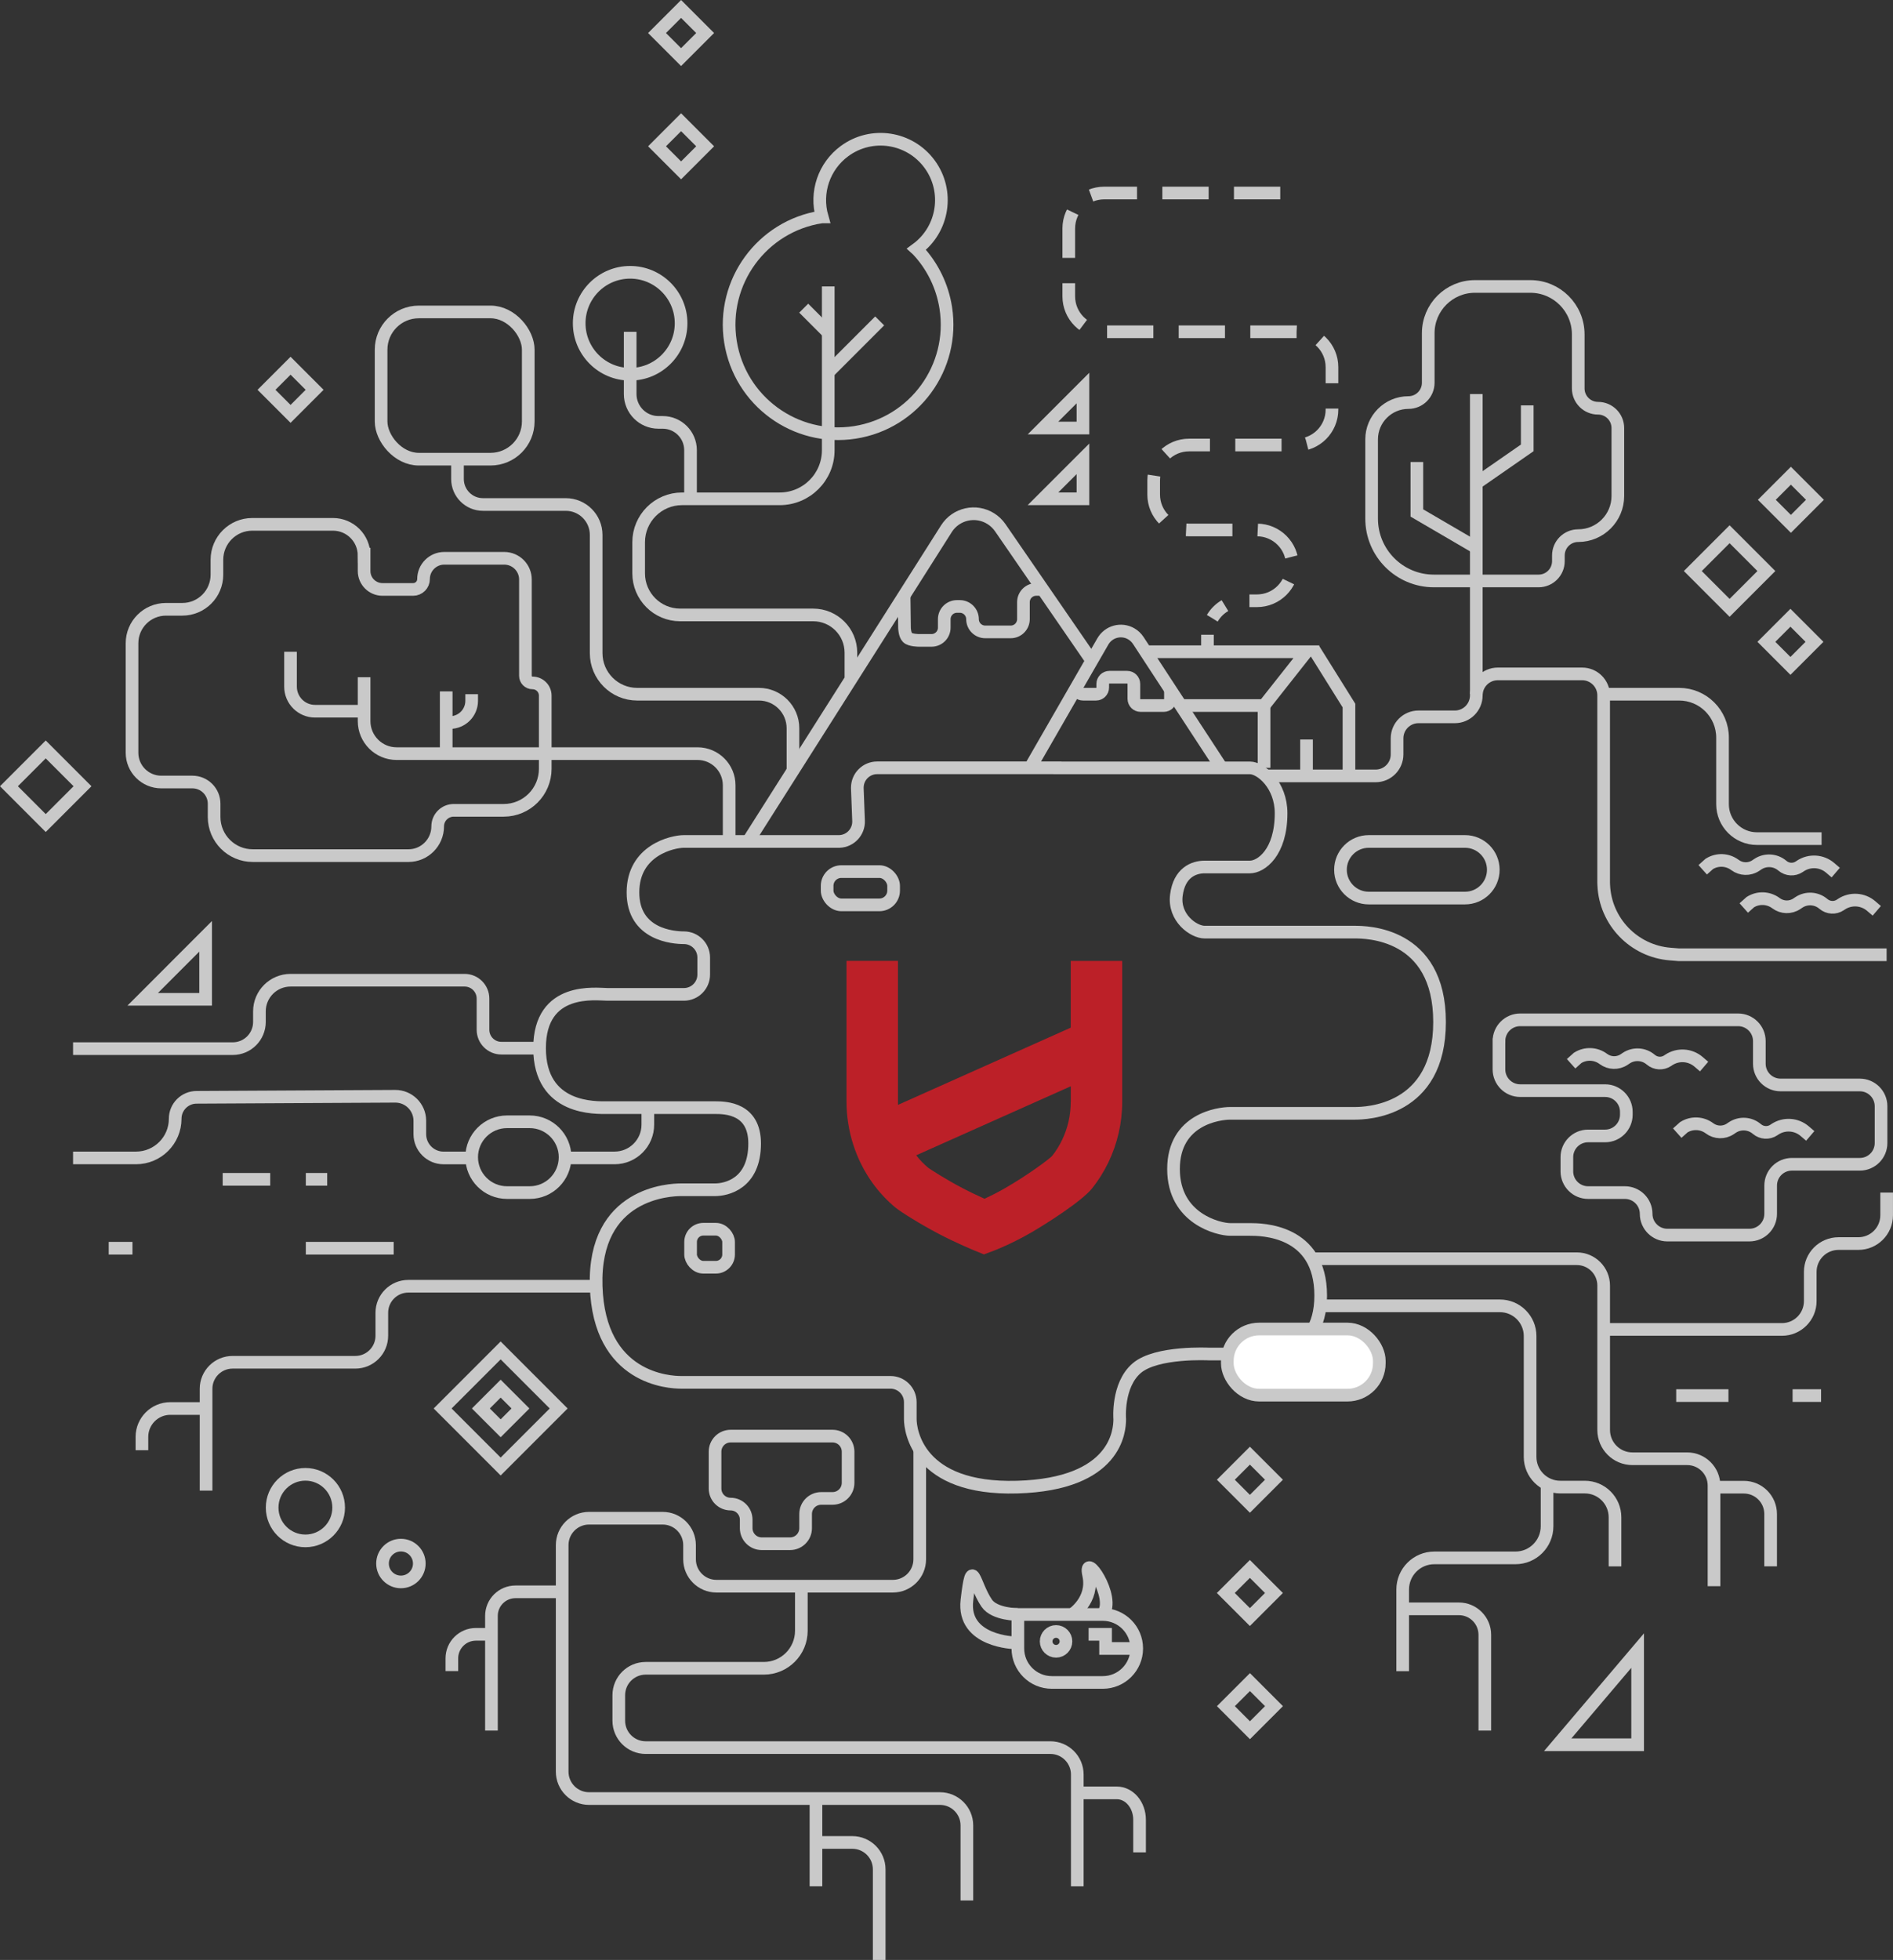 <?xml version="1.0" encoding="UTF-8"?>
<svg id="Capa_2" data-name="Capa 2" xmlns="http://www.w3.org/2000/svg" viewBox="0 0 598.2 619">
  <rect x="0" y="0" width="598.2" height="619" fill="#333333" stroke="none"/>
  <defs>
    <style>
      .cls-1 {
        fill: #fff;
      }

      .cls-2, .cls-3 {
        fill: none;
        stroke: #c9c9c9;
        stroke-miterlimit: 10;
        stroke-width: 4px;
      }

      .cls-4 {
        fill: #bc2028;
      }

      .cls-3 {
        stroke-dasharray: 14.63 8;
      }
    </style>
  </defs>
  <g id="Capa_1-2" data-name="Capa 1">
    <g>
      <path class="cls-2" d="M236.39,265.75l60.29-94.99,2.39-3.77c3.02-4.76,9.32-6.17,14.08-3.15,1.16.74,2.16,1.7,2.94,2.83l2.86,4.15,25.95,37.69"/>
      <path class="cls-2" d="M285.7,188.06l.13,10.28s.05,2.12.94,3.02c.89.89,3.63.89,3.63.89h3.97c2.22,0,4.02-1.8,4.02-4.02v-2.68c0-2.22,1.8-4.02,4.02-4.02h.89c2.22,0,4.02,1.8,4.02,4.02s1.8,4.02,4.02,4.02h8.05c2.22,0,4.02-1.8,4.02-4.02v-5.37c0-2.22,1.8-4.02,4.02-4.02h1.34"/>
      <path class="cls-2" d="M325.52,242.5l18.63-32.36,4.36-7.56c1.81-3.14,5.82-4.22,8.96-2.41.89.51,1.65,1.23,2.22,2.09l5.24,8.01,21.1,32.24"/>
      <path class="cls-2" d="M369.87,217.81v2.9c0,1.17-.95,2.12-2.12,2.12h-7.32c-1.17,0-2.12-.95-2.12-2.12v-4.71c0-1.17-.95-2.12-2.12-2.12h-5.6c-1.17,0-2.12.95-2.12,2.12v1.13c0,1.17-.95,2.12-2.12,2.12h-4.11c-1.17,0-2.12-.95-2.12-2.12"/>
      <path class="cls-3" d="M404.57,60.96h-55.65c-6.17,0-11.18,5-11.18,11.18v21.46c0,6.17,5,11.18,11.18,11.18h60.81c6.17,0,11.18,5.01,11.18,11.18v13.41c0,6.17-5.01,11.18-11.18,11.18h-33.98c-6.17,0-11.18,5-11.18,11.18v4.47c0,6.17,5,11.18,11.18,11.18h21.46c6.17,0,11.18,5,11.18,11.18s-5,11.18-11.18,11.18h-4.47c-3.96,0-7.63,2.1-9.64,5.51"/>
      <path class="cls-2" d="M381.57,200.47c0,.15,0,.3,0,.45v4.92"/>
      <path class="cls-2" d="M498.72,169.17c-3.46,0-6.26,2.8-6.26,6.26v1.79c0,3.46-2.8,6.26-6.26,6.26h-33.08c-10.87,0-19.68-8.81-19.68-19.68v-25.03c0-6.42,5.21-11.63,11.63-11.63h0c3.46,0,6.26-2.8,6.26-6.26v-15.65c0-8.15,6.61-14.76,14.76-14.76h17.5c8.36,0,15.14,6.78,15.14,15.14v17.06c0,3.46,2.8,6.26,6.26,6.26h0c3.46,0,6.26,2.8,6.26,6.26v21.46c0,6.91-5.61,12.52-12.52,12.52h0Z"/>
      <line class="cls-2" x1="466.52" y1="124.45" x2="466.52" y2="219.25"/>
      <polyline class="cls-2" points="466.52 172.97 447.74 162.01 447.74 145.92"/>
      <polyline class="cls-2" points="466.52 152.62 482.62 141.45 482.62 128.03"/>
      <polyline class="cls-2" points="362.78 205.84 412.87 205.84 399.45 222.83 372.59 222.83"/>
      <polyline class="cls-2" points="415.1 204.95 426.28 222.83 426.28 243.4"/>
      <line class="cls-2" x1="399.45" y1="222.83" x2="399.45" y2="242.5"/>
      <line class="cls-2" x1="412.87" y1="233.56" x2="412.87" y2="243.4"/>
      <path class="cls-2" d="M530.02,357.87l2.08-1.86c2.52-1.57,5.74-1.44,8.12.34,1.92,1.44,4.55,1.52,6.56.18l.64-.43c2.4-1.6,5.58-1.41,7.77.47,1.51,1.29,3.69,1.43,5.35.32l.31-.21c2.92-1.95,6.78-1.72,9.45.57l1.75,1.5"/>
      <path class="cls-2" d="M400.03,245.05h34.67c3.75,0,6.78-3.04,6.78-6.78v-5.09c0-3.75,3.04-6.78,6.78-6.78h11.48c3.75,0,6.78-3.04,6.78-6.78s3.04-6.78,6.78-6.78h26.68c3.74,0,6.78,3.04,6.78,6.78v59.1l.03.8c.49,11.54,9.52,20.89,21.03,21.8l2.63.21h65.73"/>
      <path class="cls-2" d="M506.77,219.25h23.85c7.57,0,13.71,6.14,13.71,13.71v21.02c0,6.01,4.87,10.88,10.88,10.88h20.42"/>
      <path class="cls-2" d="M538.07,274.7l2.08-1.86c2.52-1.57,5.74-1.44,8.12.35,1.93,1.44,4.55,1.52,6.56.18l.64-.43c2.4-1.6,5.58-1.41,7.77.47,1.51,1.29,3.69,1.43,5.35.32l.31-.21c2.92-1.95,6.78-1.72,9.45.57l1.75,1.5"/>
      <path class="cls-2" d="M551.04,286.77l2.08-1.86c2.52-1.57,5.74-1.44,8.12.35,1.93,1.44,4.55,1.52,6.56.18l.64-.43c2.4-1.6,5.58-1.41,7.77.47,1.51,1.29,3.69,1.43,5.35.32l.31-.21c2.92-1.95,6.78-1.72,9.45.57l1.75,1.5"/>
      <path class="cls-2" d="M496.48,335.96l2.08-1.86c2.52-1.57,5.74-1.44,8.12.35,1.93,1.44,4.55,1.52,6.56.18l.64-.43c2.4-1.6,5.58-1.41,7.77.47,1.51,1.29,3.69,1.43,5.35.32l.31-.21c2.92-1.95,6.78-1.72,9.45.57l1.75,1.5"/>
      <path class="cls-2" d="M261.73,90.47v51.72c0,8.48-6.87,15.35-15.35,15.35h-30.85c-7.57,0-13.71,6.14-13.71,13.71v9.84c0,7.24,5.87,13.12,13.12,13.12h42.03c6.59,0,11.92,5.34,11.92,11.92v7.75"/>
      <line class="cls-2" x1="261.73" y1="117.6" x2="277.98" y2="101.35"/>
      <line class="cls-2" x1="261.73" y1="105.08" x2="253.98" y2="97.33"/>
      <path class="cls-2" d="M218.21,157.54v-15.35c0-4.86-3.94-8.79-8.79-8.79h-1.34c-4.94,0-8.94-4-8.94-8.94v-19.67"/>
      <path class="cls-2" d="M199.13,86c8.89,0,16.1,7.21,16.1,16.1s-7.21,16.1-16.1,16.1-16.1-7.21-16.1-16.1,7.21-16.1,16.1-16.1Z"/>
      <path class="cls-2" d="M259.53,68.52c-18.79,2.94-31.64,20.55-28.71,39.34,2.94,18.79,20.55,31.64,39.34,28.7,18.79-2.94,31.64-20.55,28.71-39.34-1.07-6.84-4.17-13.19-8.9-18.24l-.32-.29c8.55-6.29,10.39-18.32,4.1-26.87-6.29-8.55-18.32-10.39-26.87-4.1-6.48,4.76-9.31,13.06-7.09,20.79h-.26Z"/>
      <rect class="cls-2" x="538.34" y="172.13" width="16.44" height="16.44" transform="translate(32.56 439.3) rotate(-45)"/>
      <rect class="cls-2" x="389.6" y="461.96" width="10.75" height="10.75" transform="translate(-214.77 416.17) rotate(-45)"/>
      <rect class="cls-2" x="389.6" y="497.73" width="10.75" height="10.75" transform="translate(-240.07 426.65) rotate(-45)"/>
      <rect class="cls-2" x="389.6" y="533.51" width="10.75" height="10.75" transform="translate(-265.35 437.09) rotate(-45)"/>
      <rect class="cls-2" x="209.85" y="5.06" width="10.75" height="10.75" transform="translate(55.66 155.24) rotate(-45)"/>
      <rect class="cls-2" x="209.85" y="40.83" width="10.75" height="10.75" transform="translate(30.37 165.72) rotate(-45)"/>
      <rect class="cls-2" x="560.42" y="197.33" width="10.75" height="10.75" transform="translate(22.38 459.45) rotate(-45)"/>
      <rect class="cls-2" x="6.23" y="240.09" width="16.44" height="16.44" transform="translate(-171.35 82.95) rotate(-45)"/>
      <rect class="cls-2" x="560.56" y="152.47" width="10.75" height="10.75" transform="translate(54.14 446.41) rotate(-45)"/>
      <rect class="cls-2" x="86.44" y="117.74" width="10.75" height="10.75" transform="translate(-60.16 100.98) rotate(-45)"/>
      <rect class="cls-2" x="153.79" y="440.41" width="8.85" height="8.85" transform="translate(-268.21 242.16) rotate(-45)"/>
      <rect class="cls-2" x="145.25" y="431.87" width="25.93" height="25.93" transform="translate(-268.21 242.16) rotate(-45)"/>
      <polygon class="cls-2" points="64.98 295.71 64.98 315.61 45.09 315.61 64.98 295.71"/>
      <polygon class="cls-2" points="517.5 521.3 517.5 551.04 492.24 551.04 517.5 521.3"/>
      <polygon class="cls-2" points="342.22 122.55 342.22 135.19 329.58 135.19 342.22 122.55"/>
      <polygon class="cls-2" points="342.22 144.91 342.22 157.54 329.58 157.54 342.22 144.91"/>
      <path class="cls-2" d="M115.06,213.88v13.86c0,5.68,4.6,10.28,10.28,10.28h95.09c5.52,0,9.99,4.47,9.99,9.99v17.74"/>
      <line class="cls-2" x1="141" y1="218.36" x2="141" y2="238.03"/>
      <path class="cls-2" d="M149.05,219.25v2.09c0,3.79-3.07,6.86-6.86,6.86h-1.19"/>
      <path class="cls-2" d="M115.06,224.62h-15.5c-4.28,0-7.75-3.47-7.75-7.75v-11.03"/>
      <path class="cls-2" d="M115.06,175.43v4.92c0,3.21,2.6,5.81,5.81,5.81h9.69c1.81,0,3.28-1.47,3.28-3.28,0-3.62,2.94-6.56,6.56-6.56h18.93c3.7,0,6.71,3,6.71,6.71v30.41c0,1.24,1,2.24,2.24,2.24,2.22,0,4.02,1.8,4.02,4.02v23.1c0,7.24-5.87,13.12-13.12,13.12h-15.8c-2.8,0-5.07,2.27-5.07,5.07,0,5.1-4.14,9.24-9.24,9.24h-49.19c-6.75,0-12.22-5.47-12.22-12.22v-4.17c0-3.79-3.07-6.86-6.86-6.86h-9.84c-5.1,0-9.24-4.14-9.24-9.24v-34.58c0-5.93,4.8-10.73,10.73-10.73h5.17c6.04,0,10.93-4.89,10.93-10.93h0v-4.72c0-6.17,5-11.18,11.17-11.18h25.5c5.43,0,9.83,4.4,9.83,9.83h0Z"/>
      <path class="cls-2" d="M250.58,243.4v-13.4c0-5.93-4.81-10.75-10.75-10.75h-38.47c-7.16,0-12.97-5.81-12.97-12.97v-37.34c0-5.31-4.3-9.61-9.61-9.61h-26.16c-4.45,0-8.05-3.6-8.05-8.05v-5.37"/>
      <path class="cls-2" d="M170.51,331.04h-12.07c-3.21,0-5.81-2.6-5.81-5.81v-9.84c0-3.21-2.6-5.81-5.81-5.81h-55c-5.43,0-9.84,4.4-9.84,9.84v3.34c0,4.65-3.77,8.43-8.43,8.43H23.09"/>
      <path class="cls-2" d="M417.34,412.42h56.64c5.27,0,9.54,4.27,9.54,9.54v38.16c0,5.27,4.27,9.54,9.54,9.54h7.75c5.27,0,9.54,4.27,9.54,9.54v15.5"/>
      <path class="cls-2" d="M488.88,469.69v12.34c0,5.52-4.47,9.99-9.99,9.99h-25.64c-5.52,0-9.99,4.47-9.99,9.99v25.79"/>
      <path class="cls-2" d="M443.27,508.11h17.74c4.53,0,8.2,3.67,8.2,8.2v30.26"/>
      <path class="cls-2" d="M414.61,397.54h83.68c4.69,0,8.48,3.8,8.48,8.48v45.6c0,5.02,4.07,9.09,9.09,9.09h17.3c4.69,0,8.48,3.8,8.48,8.48v31.76"/>
      <path class="cls-2" d="M541.65,469.69h9.4c4.69,0,8.48,3.8,8.48,8.48v16.52"/>
      <path class="cls-2" d="M506.77,419.87h56.34c4.94,0,8.94-4,8.94-8.94v-9.24c0-4.94,4-8.94,8.94-8.94h6.26c4.94,0,8.94-4,8.94-8.94v-7.16"/>
      <path class="cls-2" d="M290.64,457.78v34.68c0,4.69-3.8,8.5-8.5,8.5h-55.74c-4.69,0-8.5-3.8-8.5-8.5v-4.47c0-4.69-3.8-8.5-8.5-8.5h-23.25c-4.69,0-8.5,3.8-8.5,8.5v71.54c0,4.69,3.8,8.5,8.5,8.5h110.89c4.69,0,8.5,3.8,8.5,8.49v23.7"/>
      <line class="cls-2" x1="257.85" y1="568.03" x2="257.85" y2="595.75"/>
      <path class="cls-2" d="M257.85,581.89h11.48c4.69,0,8.5,3.8,8.5,8.5v28.62"/>
      <path class="cls-2" d="M177.66,502.74h-14.76c-4.2,0-7.6,3.4-7.6,7.6v36.22"/>
      <path class="cls-2" d="M155.31,516.16h-4.92c-4.2,0-7.6,3.4-7.6,7.6v4.02"/>
      <path class="cls-2" d="M253.23,502.74v12.3c0,6.54-5.31,11.85-11.85,11.85h-37.34c-4.69,0-8.5,3.8-8.5,8.5v8.05c0,4.69,3.8,8.5,8.5,8.5h127.89c4.69,0,8.5,3.8,8.5,8.5v35.32"/>
      <path class="cls-2" d="M340.43,566.24h12.49c3.97,0,7.19,3.8,7.19,8.5v10.28"/>
      <path class="cls-2" d="M473.68,328.8v8.94c0,3.7,3,6.71,6.71,6.71h26.83c3.7,0,6.71,3,6.71,6.71v.89c0,3.7-3,6.71-6.71,6.71h-5.37c-3.71,0-6.71,3-6.71,6.71v4.47c0,3.7,3,6.71,6.71,6.71h11.63c3.7,0,6.71,3,6.71,6.71s3,6.71,6.71,6.71h25.93c3.7,0,6.71-3,6.71-6.71v-8.94c0-3.7,3-6.71,6.71-6.71h21.46c3.7,0,6.71-3,6.71-6.71v-11.63c0-3.7-3-6.71-6.71-6.71h-25.04c-3.7,0-6.71-3-6.71-6.71v-7.15c0-3.7-3-6.71-6.71-6.71h-68.86c-3.7,0-6.71,3-6.71,6.71Z"/>
      <path class="cls-2" d="M263.07,453.56h-32.19c-2.72,0-4.92,2.2-4.92,4.92v11.63c0,2.72,2.2,4.92,4.92,4.92s4.92,2.2,4.92,4.92v2.68c0,2.72,2.2,4.92,4.92,4.92h8.94c2.72,0,4.92-2.2,4.92-4.92v-4.47c0-2.72,2.2-4.92,4.92-4.92h3.58c2.72,0,4.92-2.2,4.92-4.92v-9.84c0-2.72-2.2-4.92-4.92-4.92Z"/>
      <path class="cls-2" d="M334.17,242.5h-56.99c-3.46,0-6.26,2.8-6.26,6.26,0,.08,0,.16,0,.24l.39,10.25c.13,3.45-2.56,6.36-6.01,6.5-.08,0-.16,0-.24,0h-48.94c-3.46,0-16.1,2.68-16.1,16.1s12.83,14.31,16.1,14.31c3.46,0,6.26,2.8,6.26,6.26v5.37c0,3.46-2.8,6.26-6.26,6.26h-24.15c-3.46,0-21.46-2.68-21.46,16.99s18.01,18.78,21.46,18.78h33.98c3.46,0,12.52.26,12.52,11.33,0,12.82-9.06,14.61-12.52,14.61h-10.73c-3.46,0-27.72.89-26.83,30.41.89,29.51,23.37,30.41,26.83,30.41h66.18c3.46,0,6.26,2.8,6.26,6.26v5.37c0,3.46,2.24,22.36,33.76,21.46,31.52-.89,32.42-18.01,32.42-21.46,0,0-.89-10.73,5.37-16.1,6.26-5.37,22.92-4.47,22.92-4.47h12.86c3.46,0,22.36,2.39,22.36-18.48s-18.9-20.87-22.36-20.87h-6.26c-3.46,0-17.89-3.28-17.89-19.08s14.43-17.59,17.89-17.59h39.35c3.46,0,26.83-.45,26.83-28.84s-23.37-28.39-26.83-28.39h-47.4c-3.46,0-9.84-4.47-8.94-11.63.89-7.16,5.49-8.94,8.94-8.94h14.31c3.46,0,9.84-4.47,9.84-16.99,0-8.94-6.38-14.31-9.84-14.31h-60.81Z"/>
      <path class="cls-2" d="M432.54,265.75h30.41c4.94,0,8.94,4,8.94,8.94s-4,8.94-8.94,8.94h-30.41c-4.94,0-8.94-4-8.94-8.94s4-8.94,8.94-8.94Z"/>
      <path class="cls-2" d="M160.23,354.29h7.16c6.17,0,11.18,5.01,11.18,11.18s-5,11.18-11.18,11.18h-7.16c-6.17,0-11.18-5-11.18-11.18s5.01-11.18,11.18-11.18Z"/>
      <rect class="cls-2" x="120.43" y="98.52" width="46.5" height="46.5" rx="11.92" ry="11.92"/>
      <path class="cls-2" d="M321.65,509.9h26.83c5.93,0,10.73,4.8,10.73,10.73s-4.81,10.73-10.73,10.73h-16.1c-5.93,0-10.73-4.8-10.73-10.73v-10.73Z"/>
      <path class="cls-2" d="M321.65,509.9s-7.38.03-9.84-3.58c-4.17-6.13-4.57-15.53-6.26-.89-1.51,13.12,15.2,13.41,15.2,13.41"/>
      <path class="cls-2" d="M338.79,509.9s7.01-4.47,5.22-12.52c-1.79-8.05,8.94,7.15,4.47,12.52"/>
      <circle class="cls-2" cx="333.72" cy="518.39" r="3.13"/>
      <polyline class="cls-2" points="359.21 520.63 349.37 520.63 349.37 516.16 344 516.16"/>
      <circle class="cls-2" cx="96.51" cy="476.14" r="10.51"/>
      <path class="cls-2" d="M126.69,487.99c3.21,0,5.81,2.6,5.81,5.81s-2.6,5.81-5.81,5.81-5.81-2.6-5.81-5.81,2.6-5.81,5.81-5.81Z"/>
      <rect class="cls-2" x="261.38" y="275.27" width="21.01" height="10.51" rx="4.5" ry="4.5"/>
      <path class="cls-1" d="M397.89,419.74h27.93c5.55,0,10.05,4.5,10.05,10.05v.78c0,5.55-4.5,10.05-10.05,10.05h-27.93c-5.55,0-10.05-4.5-10.05-10.05v-.78c0-5.55,4.5-10.05,10.05-10.05"/>
      <rect class="cls-2" x="387.84" y="419.74" width="48.03" height="20.88" rx="10.05" ry="10.05"/>
      <rect class="cls-2" x="218.23" y="388.22" width="12.01" height="12.01" rx="4.03" ry="4.03"/>
      <path class="cls-2" d="M23.09,365.7h19.89c6.84,0,12.38-5.54,12.38-12.38,0-3.73,3.03-6.76,6.76-6.76l62.77-.33c4.27-.02,7.75,3.42,7.78,7.7v4.27c0,4.15,3.36,7.51,7.51,7.51h7.51"/>
      <path class="cls-2" d="M178.45,365.7h15.76c5.8,0,10.51-4.7,10.51-10.51v-5.38"/>
      <path class="cls-2" d="M188.21,406.23h-59.17c-4.63,0-8.38,3.75-8.38,8.38h0v7.25c0,4.63-3.75,8.38-8.38,8.38h-38.78c-4.63,0-8.38,3.75-8.38,8.38h0v32.15"/>
      <path class="cls-2" d="M64.98,444.84h-11.16c-4.95,0-8.97,4.01-8.97,8.97v4.21"/>
      <line class="cls-2" x1="70.37" y1="372.46" x2="85.39" y2="372.46"/>
      <line class="cls-2" x1="96.64" y1="372.46" x2="103.4" y2="372.46"/>
      <line class="cls-2" x1="124.41" y1="394.22" x2="96.64" y2="394.22"/>
      <line class="cls-2" x1="41.86" y1="394.22" x2="34.35" y2="394.22"/>
      <line class="cls-2" x1="529.69" y1="440.76" x2="546.2" y2="440.76"/>
      <line class="cls-2" x1="566.47" y1="440.76" x2="575.47" y2="440.76"/>
      <path class="cls-4" d="M338.36,303.47v21.09l-54.58,24.38c-.02-.33-.02-.68-.02-1.01v-44.46h-16.26v44.46c0,9.24,2.94,18.39,8.27,25.75,2.08,2.87,4.49,5.45,7.18,7.69,1.73,1.42,8.04,5.35,13.58,8.25,5.64,2.97,11.22,5.25,11.45,5.35l2.95,1.2,2.99-1.12c.23-.08,5.61-2.13,11.87-5.74,4.92-2.84,16.09-9.97,19.26-13.93,4.08-5.07,7-11.16,8.47-17.59.73-3.22,1.11-6.54,1.11-9.85v-44.46h-16.27ZM338.36,347.93c0,2.11-.23,4.21-.69,6.26-.91,3.99-2.71,7.76-5.2,10.89-1.3,1.32-7.92,6.17-14.8,10.13-2.49,1.45-4.84,2.59-6.57,3.38-1.9-.86-4.46-2.05-6.98-3.37-5.23-2.74-10.12-5.91-10.78-6.39-1.4-1.17-2.69-2.49-3.81-3.96l48.84-21.8v4.85Z"/>
    </g>
  </g>
</svg>